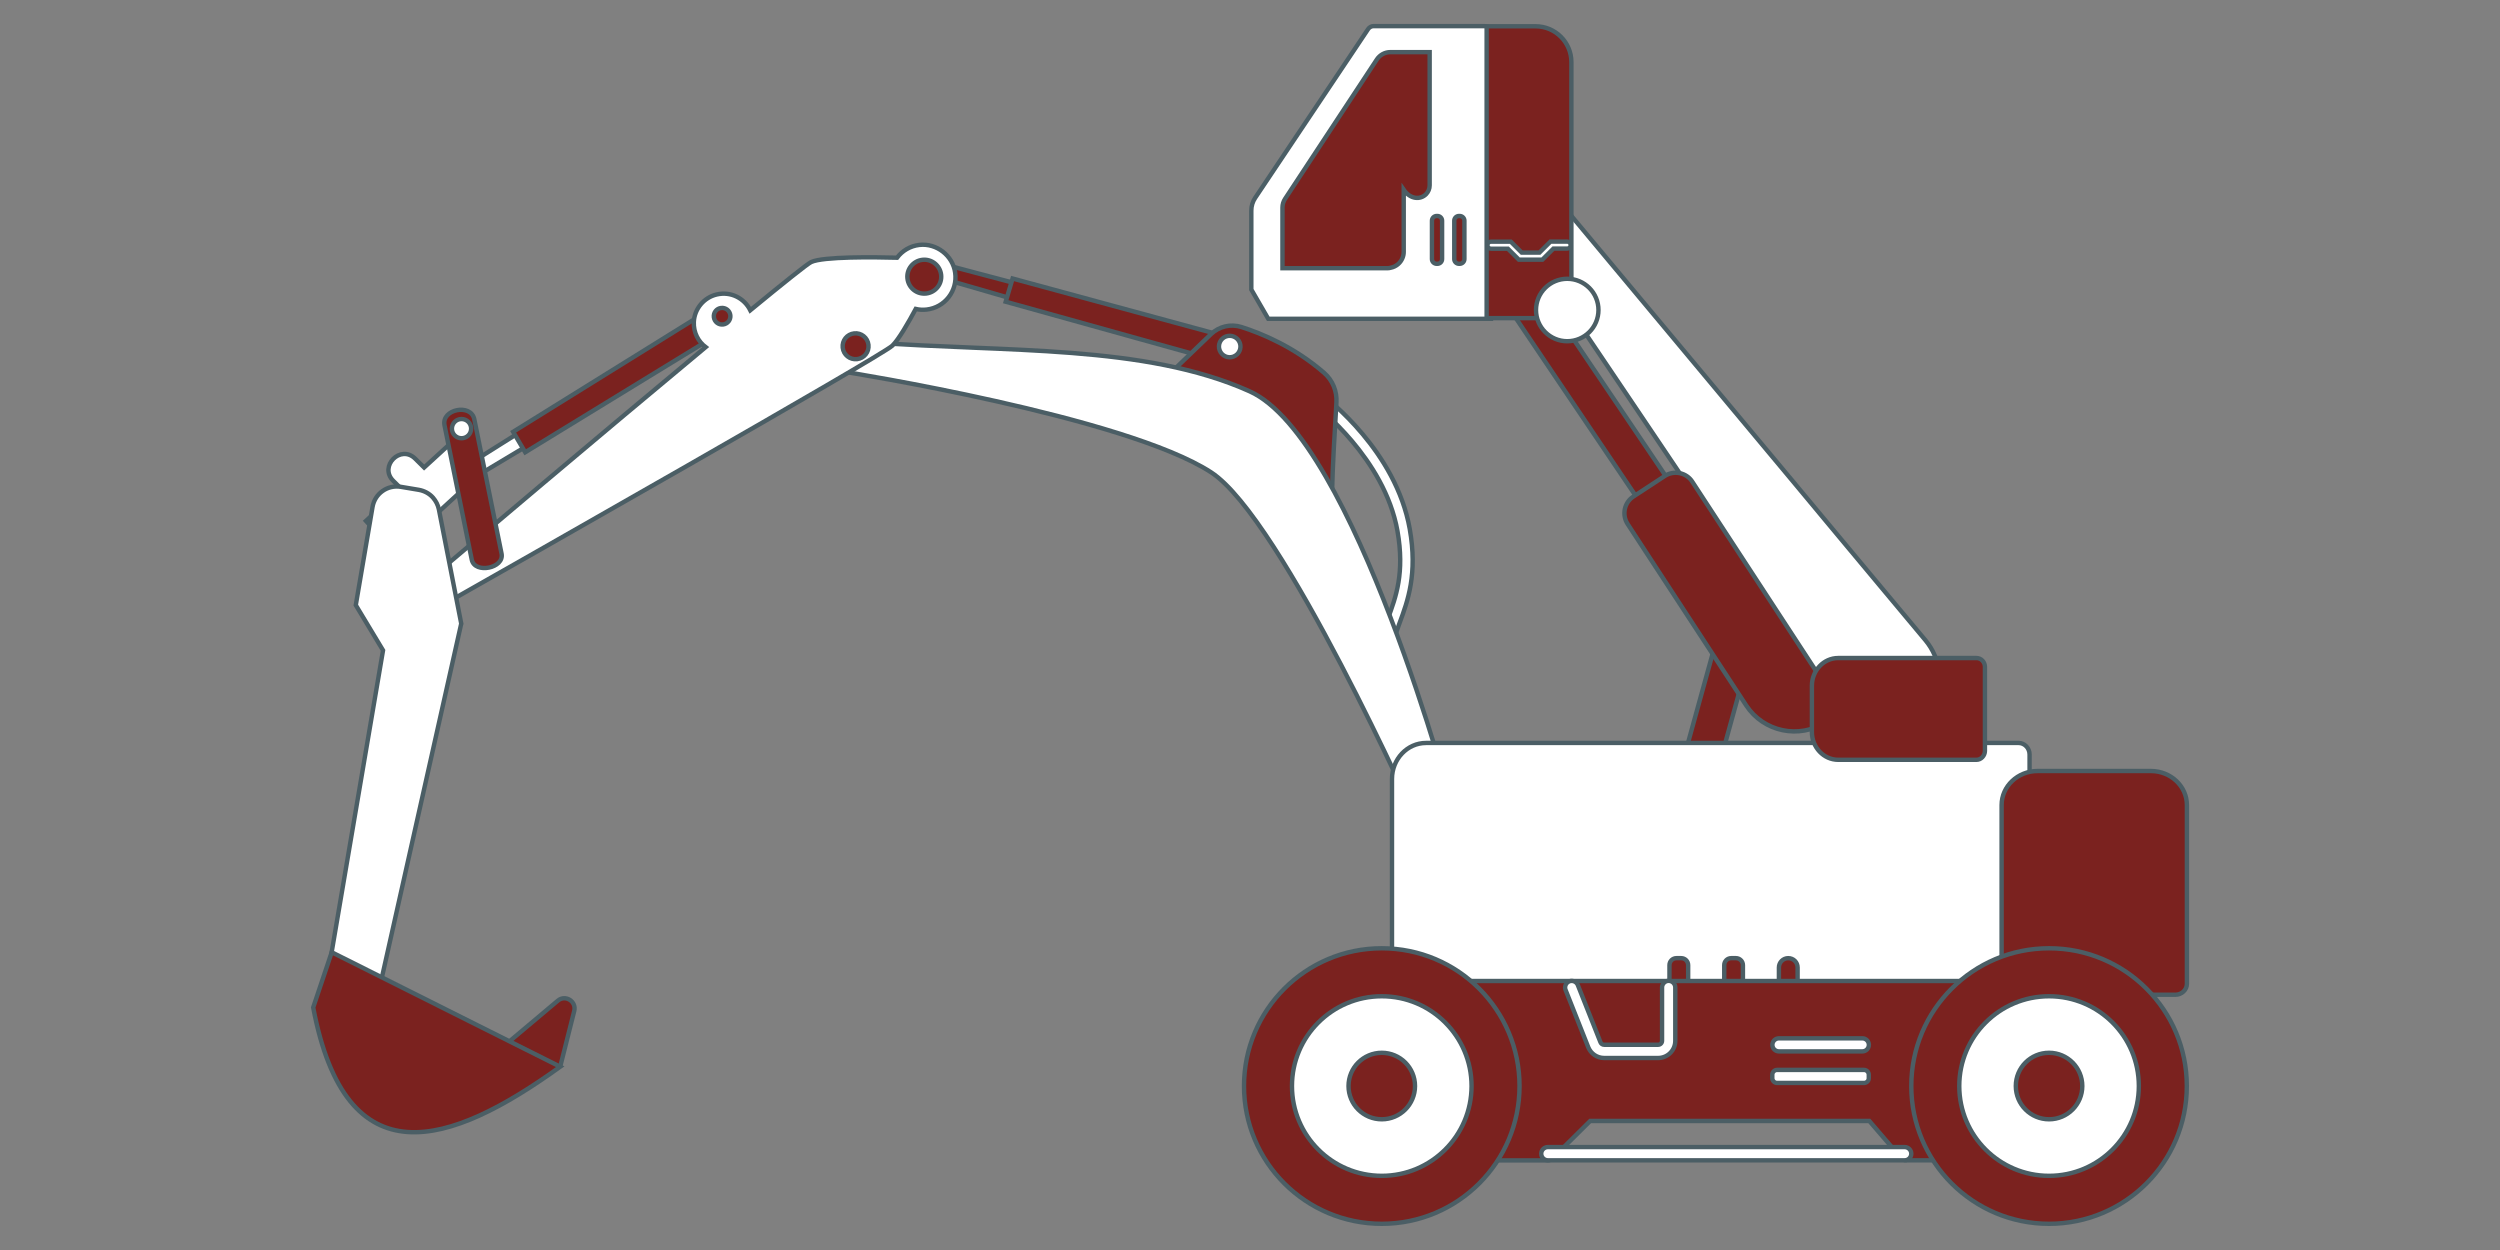<?xml version="1.0" encoding="UTF-8" standalone="no"?>
<svg
   xmlns:dc="http://purl.org/dc/elements/1.1/"
   xmlns:cc="http://creativecommons.org/ns#"
   xmlns:rdf="http://www.w3.org/1999/02/22-rdf-syntax-ns#"
   xmlns:svg="http://www.w3.org/2000/svg"
   xmlns="http://www.w3.org/2000/svg"
   xmlns:sodipodi="http://sodipodi.sourceforge.net/DTD/sodipodi-0.dtd"
   xmlns:inkscape="http://www.inkscape.org/namespaces/inkscape"
   version="1.1"
   x="0px"
   y="0px"
   viewBox="0 0 283.46 141.73"
   style="enable-background:new 0 0 283.46 141.73;"
   xml:space="preserve"
   id="svg165"
   sodipodi:docname="Icones_genie civil_Grue de manutention  .svgz"><rect x="0" y="0" width="283.46" height="141.73" fill="#808080" stroke="none"/><defs
   id="defs169" /><sodipodi:namedview
   pagecolor="#ffffff"
   bordercolor="#666666"
   borderopacity="1"
   objecttolerance="10"
   gridtolerance="10"
   guidetolerance="10"
   inkscape:pageopacity="0"
   inkscape:pageshadow="2"
   inkscape:window-width="640"
   inkscape:window-height="480"
   id="namedview167" />
<style
   type="text/css"
   id="style2">
	.st0{display:none;}
	.st1{display:inline;fill:#FFFFFF;}
	.st2{display:inline;fill:#8A9FB8;}
	.st3{display:inline;fill:#AF5BA0;}
	.st4{display:inline;fill:#E25E34;}
	.st5{fill:#FFFFFF;stroke:#4A5D64;stroke-width:0.5;stroke-miterlimit:10;}
	.st6{fill:#7B221F;stroke:#4A5D64;stroke-width:0.5;stroke-miterlimit:10;}
	.st7{fill:#4A5D64;}
	.st8{fill:#7B221F;}
	.st9{fill:#7B221F;stroke:#4B5E65;stroke-width:0.5;stroke-miterlimit:10;}
	.st10{fill:#FFFFFF;stroke:#4B5E65;stroke-width:0.5;stroke-miterlimit:10;}
	.st11{fill-rule:evenodd;clip-rule:evenodd;fill:#FFFFFF;stroke:#4B5E65;stroke-width:0.5;stroke-miterlimit:10;}
	.st12{fill-rule:evenodd;clip-rule:evenodd;fill:#7B221F;stroke:#4B5E65;stroke-width:0.5;stroke-miterlimit:10;}
	.st13{display:inline;}
</style>
<g
   id="CONTOURS"
   class="st0">
	<rect
   x="-540.8"
   y="-55.12"
   class="st1"
   width="3975.75"
   height="2241"
   id="rect4" />
	<rect
   x="-479.01"
   class="st2"
   width="2980.4"
   height="141.73"
   id="rect6" />
</g>
<g
   id="FOND_BLANC"
   class="st0">
	<rect
   class="st1"
   width="283.46"
   height="141.73"
   id="rect9" />
</g>
<g
   id="Autre">
</g>
<g
   id="Calque_6">
	<g
   id="g161">
		<g
   id="g29">
			<g
   id="g15">
				<path
   class="st10"
   d="M219.28,79.97c1.13-2.43,0.76-5.3-0.96-7.37l-5.07-6.07l-3.38-4.05l-3.3-3.96l-3.37-4.05l-3.34-4      l-3.38-4.05L175.1,20.8c-1.08-1.29-3.05-1.36-4.21-0.14c-0.46,0.48-0.72,1.09-0.77,1.71c-0.05,0.63,0.1,1.27,0.47,1.82      l15.92,23.61l2.74,4.07l0.04,0.06l2.75,4.08l2.78,4.13l2.72,4.04l2.78,4.13l8.05,11.94l-3.47,10.04l0,0L219.28,79.97z"
   id="path13" />
			</g>
			<g
   id="g19">
				<polygon
   class="st9"
   points="191.56,98.95 187.65,97.8 192.91,78.73 194.86,71.67 196.07,72.03 198.77,72.82 198.14,75.1       196.9,79.59     "
   id="polygon17" />
			</g>
			<g
   id="g23">
				
					<rect
   x="163.23"
   y="40.81"
   transform="matrix(-0.559 -0.829 0.829 -0.559 243.415 215.154)"
   class="st9"
   width="31.38"
   height="4.08"
   id="rect21" />
			</g>
			<g
   id="g27">
				<path
   class="st9"
   d="M208.08,81.19l-1.05,0.68c-3.02,1.97-7.07,1.12-9.04-1.89l-13.44-20.56l0,0c-0.68-1.04-0.39-2.44,0.65-3.12      l3.56-2.33c0.5-0.33,1.11-0.44,1.7-0.32c0.59,0.12,1.1,0.47,1.42,0.97l16.47,25.2c0.04,0.06,0.07,0.12,0.1,0.19      C208.62,80.44,208.47,80.94,208.08,81.19z"
   id="path25" />
			</g>
		</g>
		<g
   id="g43">
			<path
   class="st10"
   d="M169.05,3.74v32.41h-25.25c0,0,0,0,0,0l-1.92-3.32v-8.95c0-0.52,0.15-1.02,0.44-1.45l11.05-16.51l1.75-2.62     c0.14-0.21,0.38-0.34,0.63-0.34h12.55C168.71,2.98,169.05,3.32,169.05,3.74z"
   id="path31" />
			<path
   class="st9"
   d="M178.17,36.07h-9.61V2.98h5.55c2.24,0,4.06,1.82,4.06,4.06V36.07z"
   id="path33" />
			<path
   class="st10"
   d="M174.88,29.44h-2.67l-1.24-1.24h-1.92c-0.22,0-0.4-0.18-0.4-0.4s0.18-0.4,0.4-0.4h2.25l1.24,1.24h2.01     l1.25-1.25h1.89c0.22,0,0.4,0.18,0.4,0.4s-0.18,0.4-0.4,0.4h-1.56L174.88,29.44z"
   id="path35" />
			<path
   class="st9"
   d="M157.31,30.41h-11.9v-6.87c0-0.36,0.1-0.7,0.3-1l10.41-15.81c0.34-0.51,0.91-0.82,1.52-0.82h4.46v15.11     c0,0.38-0.15,0.73-0.41,1c-0.65,0.65-1.78,0.59-2.53-0.5l0,7.04c0,0.25-0.05,0.49-0.15,0.72c-0.11,0.25-0.27,0.48-0.48,0.66     c-0.25,0.22-0.54,0.36-0.86,0.42C157.54,30.4,157.42,30.41,157.31,30.41z"
   id="path37" />
			<path
   class="st9"
   d="M162.98,29.91h-0.09c-0.29,0-0.53-0.24-0.53-0.53v-4.36c0-0.29,0.24-0.53,0.53-0.53h0.09     c0.29,0,0.53,0.24,0.53,0.53v4.36C163.51,29.67,163.28,29.91,162.98,29.91z"
   id="path39" />
			<path
   class="st9"
   d="M165.51,29.91h-0.09c-0.29,0-0.53-0.24-0.53-0.53v-4.36c0-0.29,0.24-0.53,0.53-0.53h0.09     c0.29,0,0.53,0.24,0.53,0.53v4.36C166.04,29.67,165.8,29.91,165.51,29.91z"
   id="path41" />
		</g>
		<g
   id="g83">
			<g
   id="XMLID_00000132807739977364476980000017916303626708725640_">
				<path
   id="XMLID_00000052786758610406503240000007574519802034588060_"
   class="st10"
   d="M159.44,84.83      c-0.09-0.14-2.15-3.51-3.05-8.59c-0.42-2.35,0.26-4.17,0.97-6.09c0.91-2.44,1.93-5.2,1.09-9.94      c-1.48-8.29-9.15-14.12-9.23-14.18l0.85-1.13c0.33,0.25,8.2,6.22,9.77,15.06c0.91,5.12-0.23,8.2-1.15,10.68      c-0.7,1.89-1.26,3.38-0.9,5.35c0.86,4.81,2.84,8.06,2.86,8.09L159.44,84.83z" />
			</g>
			<g
   id="XMLID_00000170985782387011079840000006703415383210966668_">
				<g
   id="XMLID_00000170995456359737159330000016508288475215699851_">
					<polygon
   id="XMLID_00000180367872224833099920000000528314787717883582_"
   class="st9"
   points="104.56,30.92 114.67,33.85        115.12,32.12 104.62,29.34      " />
					<polygon
   id="XMLID_00000126305231167520701420000005550282832440444293_"
   class="st9"
   points="114.03,34.21 139.49,41.3        140.2,38.48 114.81,31.58      " />
				</g>
				<g
   id="XMLID_00000032616934671884433040000015881885329588869310_">
					<polygon
   id="XMLID_00000101819608196093132560000011753418968341404579_"
   class="st10"
   points="50.84,55.89 59.72,50.58        58.78,49.1 49.74,54.78      " />
					<polygon
   id="XMLID_00000176038029997297216570000000964485326846013846_"
   class="st9"
   points="59.55,51.28 81.72,37.71        80.16,35.31 58.18,48.96      " />
				</g>
				<path
   id="XMLID_00000103228845122613808950000003365437838779408819_"
   class="st9"
   d="M132.4,42.6l4.9-4.71      c0.92-0.88,2.24-1.2,3.46-0.81c2.24,0.71,5.98,2.24,9.38,5.2c0.96,0.84,1.47,2.08,1.39,3.36c-0.17,2.75-0.45,7.71-0.48,9.71      C151.02,58.18,132.4,42.6,132.4,42.6z" />
				<path
   id="XMLID_00000059999028354349216040000014695842292768946095_"
   class="st10"
   d="M95.78,42.16c0,0,31.8,5.05,41.55,11.4      c8.08,5.27,23.41,39.71,23.41,39.71c0.9,2.36,4.91,0.84,4.01-1.52c0,0-11.16-42.03-23.06-47.38s-27.65-4.4-42.96-5.56      L95.78,42.16z" />
				<path
   id="XMLID_00000147211031588020896920000000575117363672503955_"
   class="st10"
   d="M104.24,27.77      c-1.05,0.12-1.94,0.67-2.53,1.45c-2.64-0.07-8.37-0.14-9.73,0.49c-0.43,0.2-3.1,2.34-6.91,5.47c-0.67-1.36-2.2-2.17-3.81-1.79      c-1.45,0.34-2.53,1.64-2.59,3.12c-0.05,1.19,0.5,2.22,1.34,2.85C68.48,48.94,52.46,62.5,49.87,64.69      c-0.28,0.24-0.5,0.54-0.62,0.89c-0.26,0.75-0.38,1.99,1.44,2.28c0.42,0.07,0.85-0.02,1.22-0.23      c5.16-2.93,48.07-27.28,49.27-28.44c0.73-0.71,1.83-2.64,2.65-4.16c0.39,0.09,0.81,0.12,1.23,0.07      c2.06-0.23,3.53-2.11,3.24-4.18C108.03,28.97,106.19,27.55,104.24,27.77z" />
				<path
   id="XMLID_00000183939857928659149160000000014075689364866231_"
   class="st9"
   d="M106.71,31.16c0.12,1.05-0.64,2-1.7,2.12      c-1.05,0.12-2-0.64-2.12-1.7c-0.12-1.05,0.64-2,1.7-2.12C105.64,29.34,106.59,30.1,106.71,31.16z" />
				<path
   id="XMLID_00000031902240376263450210000003593870235970928539_"
   class="st9"
   d="M80.94,35.96      c0.06,0.52,0.52,0.89,1.04,0.83c0.52-0.06,0.89-0.52,0.83-1.04c-0.06-0.52-0.52-0.89-1.04-0.83      C81.25,34.97,80.88,35.44,80.94,35.96z" />
				<g
   id="XMLID_00000031929566701976627890000012447502673070730682_">
					<path
   id="XMLID_00000013189200356421114060000000277718014117847484_"
   class="st9"
   d="M98.47,39.1       c0.09,0.81-0.49,1.53-1.3,1.62c-0.81,0.09-1.53-0.49-1.62-1.3c-0.09-0.81,0.49-1.53,1.3-1.62       C97.65,37.71,98.38,38.29,98.47,39.1z" />
				</g>
				<path
   id="XMLID_00000160162877362019029920000008525669810534718602_"
   class="st10"
   d="M45.48,55.4l-0.89-0.88      c-1.66-1.64,0.83-4.16,2.49-2.51l1.01,1l3.56-3.26l3.25,3.55l-10.16,9.31l-3.25-3.55L45.48,55.4z" />
				<g
   id="XMLID_00000048471290956734718910000013193611624850789559_">
					<path
   id="XMLID_00000181789408423612998700000004947945813834466982_"
   class="st9"
   d="M53.49,63.46       c0.34,1.65,3.71,0.97,3.38-0.68l-3.09-15.24c-0.37-1.83-3.75-1.15-3.38,0.68L53.49,63.46z" />
					<circle
   id="XMLID_00000013885523032670265790000009182650414160162185_"
   class="st10"
   cx="52.33"
   cy="48.6"
   r="1.09" />
				</g>
			</g>
			<g
   id="XMLID_00000077316083734883373900000008512774643846088347_">
				<path
   id="XMLID_00000171680173333818019140000015371025218690167985_"
   class="st10"
   d="M140.57,38.86      c0.24,0.63-0.08,1.33-0.71,1.57c-0.63,0.24-1.33-0.08-1.57-0.71c-0.24-0.63,0.08-1.33,0.71-1.57      C139.63,37.92,140.33,38.23,140.57,38.86z" />
			</g>
			<g
   id="g81">
				<g
   id="g71">
					<path
   class="st10"
   d="M52.17,70.72l-9.94,44.34l-5.55-0.95l6.88-40.41l-3.09-5.13l1.89-11.09c0.25-1.45,1.63-2.43,3.08-2.18       l2.03,0.34c0.61,0.1,1.15,0.41,1.54,0.86c0.31,0.35,0.53,0.78,0.63,1.26l0.19,0.99L52.17,70.72z"
   id="path67" />
					<path
   class="st10"
   d="M42.32,115.2l-5.78-0.98l6.89-40.48l-3.09-5.13l1.9-11.13c0.26-1.52,1.7-2.54,3.22-2.28l2.03,0.34       c0.62,0.11,1.2,0.42,1.61,0.89c0.33,0.38,0.56,0.83,0.66,1.32l2.54,12.97l-0.01,0.02L42.32,115.2z"
   id="path69" />
				</g>
				<g
   id="g75">
					<path
   class="st9"
   d="M63.52,120.94l1.59-6.31c0.27-1.09-1.01-1.89-1.86-1.17l-5.47,4.6"
   id="path73" />
				</g>
				<g
   id="g79">
					<path
   class="st9"
   d="M37.61,107.97l25.91,12.98c-12.54,9.04-24.28,12.94-28.01-6.72L37.61,107.97z"
   id="path77" />
				</g>
			</g>
		</g>
		<g
   id="g87">
			<path
   class="st10"
   d="M228.88,115.97h-67.19c-2.13,0-3.86-1.83-3.86-4.08V88.32c0-2.25,1.73-4.08,3.86-4.08h67.19     c0.68,0,1.24,0.59,1.24,1.31v29.11C230.11,115.38,229.56,115.97,228.88,115.97z"
   id="path85" />
		</g>
		<g
   id="g91">
			<path
   class="st9"
   d="M224.1,86.15h-15.68c-1.64,0-2.98-1.42-2.98-3.15v-5.24c0-1.74,1.34-3.15,2.98-3.15h15.68     c0.53,0,0.96,0.45,0.96,1.01v9.53C225.05,85.69,224.62,86.15,224.1,86.15z"
   id="path89" />
		</g>
		<g
   id="g95">
			<path
   class="st9"
   d="M226.95,111.55V91.28c0-2.13,1.83-3.86,4.08-3.86h12.85c2.25,0,4.08,1.73,4.08,3.86v20.27     c0,0.68-0.59,1.24-1.31,1.24h-18.39C227.53,112.78,226.95,112.23,226.95,111.55z"
   id="path93" />
		</g>
		<g
   id="g99">
			<circle
   class="st10"
   cx="177.7"
   cy="35.15"
   r="3.54"
   id="circle97" />
		</g>
		<g
   id="g103">
			<path
   class="st9"
   d="M190.62,108.64h-0.54c-0.44,0-0.79,0.35-0.79,0.79v2.54h2.12v-2.54     C191.41,108.99,191.06,108.64,190.62,108.64z"
   id="path101" />
		</g>
		<g
   id="g107">
			<path
   class="st9"
   d="M196.83,108.64h-0.54c-0.44,0-0.79,0.35-0.79,0.79v2.54h2.12v-2.54     C197.62,108.99,197.26,108.64,196.83,108.64z"
   id="path105" />
		</g>
		<g
   id="g111">
			<path
   class="st9"
   d="M202.76,108.64L202.76,108.64c-0.59,0-1.06,0.48-1.06,1.06v2.27h2.12v-2.27     C203.82,109.11,203.35,108.64,202.76,108.64z"
   id="path109" />
		</g>
		<g
   id="g115">
			<path
   class="st9"
   d="M229.39,131.56h-13.26c-0.22,0-0.43-0.1-0.57-0.26l-3.61-4.2h-31.65l-4.28,4.25     c-0.14,0.14-0.33,0.22-0.53,0.22h-9.64c-0.3,0-0.57-0.17-0.69-0.45l-8.33-18.84c-0.1-0.23-0.08-0.5,0.06-0.71     c0.14-0.21,0.37-0.34,0.63-0.34h69.75c0.38,0,0.7,0.29,0.74,0.67l2.1,18.84c0.02,0.21-0.04,0.42-0.19,0.58     C229.81,131.46,229.6,131.56,229.39,131.56z"
   id="path113" />
		</g>
		<g
   id="g119">
			<path
   class="st10"
   d="M215.96,131.56h-40.46c-0.41,0-0.75-0.34-0.75-0.75s0.34-0.75,0.75-0.75h40.46c0.41,0,0.75,0.34,0.75,0.75     S216.38,131.56,215.96,131.56z"
   id="path117" />
		</g>
		<g
   id="g123">
			<path
   class="st10"
   d="M188,119.96h-6.11c-0.8,0-1.51-0.48-1.81-1.23l-2.57-6.49c-0.15-0.38,0.04-0.82,0.42-0.97     c0.38-0.15,0.82,0.04,0.97,0.42l2.57,6.49c0.07,0.17,0.23,0.28,0.42,0.28H188c0.25,0,0.45-0.2,0.45-0.45v-6.05     c0-0.41,0.34-0.75,0.75-0.75c0.41,0,0.75,0.34,0.75,0.75v6.05C189.95,119.09,189.08,119.96,188,119.96z"
   id="path121" />
		</g>
		<g
   id="g127">
			<path
   class="st10"
   d="M211.16,119.21h-9.46c-0.41,0-0.74-0.33-0.74-0.74l0,0c0-0.41,0.33-0.74,0.74-0.74h9.46     c0.41,0,0.74,0.33,0.74,0.74l0,0C211.9,118.88,211.57,119.21,211.16,119.21z"
   id="path125" />
		</g>
		<g
   id="g131">
			<path
   class="st10"
   d="M211.34,122.79h-9.84c-0.31,0-0.55-0.25-0.55-0.55v-0.38c0-0.31,0.25-0.55,0.55-0.55h9.84     c0.31,0,0.55,0.25,0.55,0.55v0.38C211.9,122.55,211.65,122.79,211.34,122.79z"
   id="path129" />
		</g>
		<g
   id="g145">
			<g
   id="g135">
				<circle
   class="st9"
   cx="232.33"
   cy="123.14"
   r="15.62"
   id="circle133" />
			</g>
			<g
   id="g139">
				<circle
   class="st10"
   cx="232.33"
   cy="123.14"
   r="10.18"
   id="circle137" />
			</g>
			<g
   id="g143">
				<circle
   class="st9"
   cx="232.33"
   cy="123.14"
   r="3.77"
   id="circle141" />
			</g>
		</g>
		<g
   id="g159">
			<g
   id="g149">
				<circle
   class="st9"
   cx="156.67"
   cy="123.14"
   r="15.62"
   id="circle147" />
			</g>
			<g
   id="g153">
				<circle
   class="st10"
   cx="156.67"
   cy="123.14"
   r="10.18"
   id="circle151" />
			</g>
			<g
   id="g157">
				<circle
   class="st9"
   cx="156.67"
   cy="123.14"
   r="3.77"
   id="circle155" />
			</g>
		</g>
	</g>
</g>
<g
   id="REPERES"
   class="st0">
</g>
</svg>
